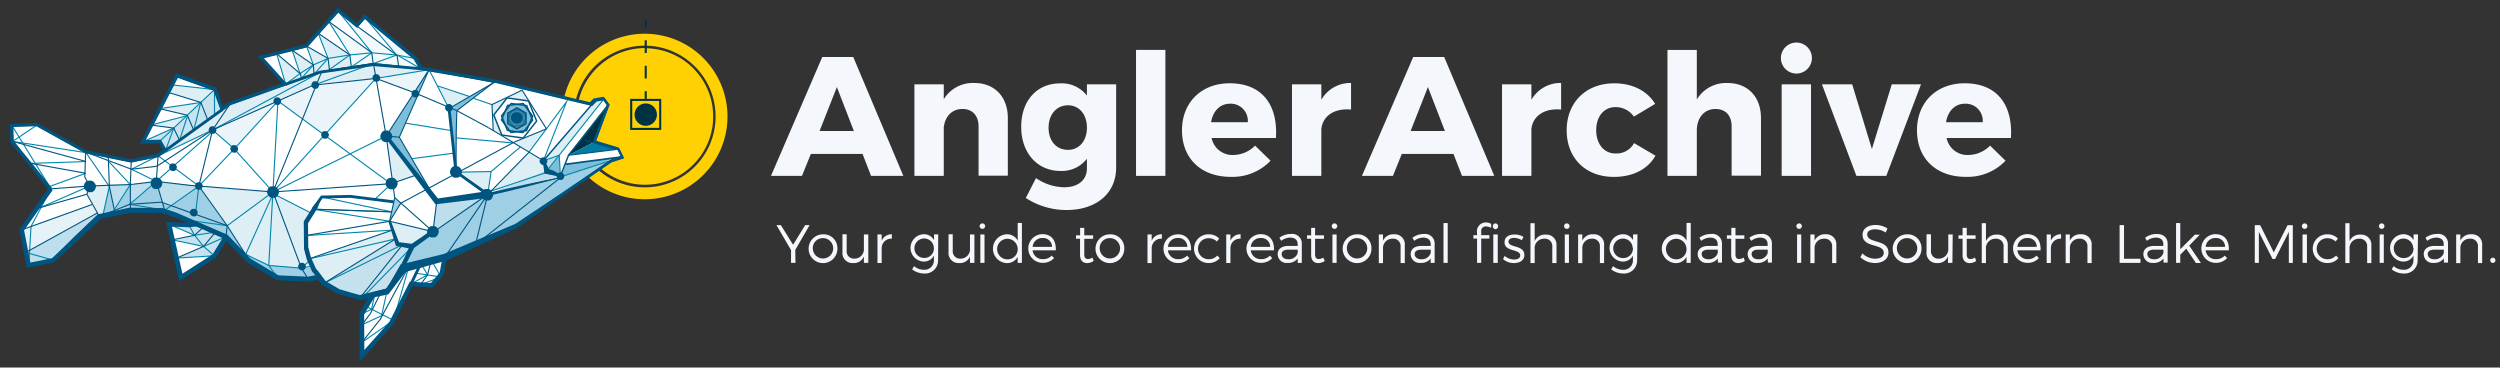 <svg xmlns="http://www.w3.org/2000/svg" viewBox="0 0 564.6 83"><rect x="0" y="0" width="564.6" height="83" fill="#333333" stroke="none"/><defs><style>.cls-1{isolation:isolate;}.cls-2{fill:#f4f7fb;}.cls-3{fill:#ffd103;}.cls-4,.cls-6{fill:#fff;}.cls-5{fill:#003342;}.cls-6{opacity:0.35;mix-blend-mode:hard-light;}.cls-10,.cls-13,.cls-14,.cls-15,.cls-16,.cls-17,.cls-18,.cls-7,.cls-9{fill:#7dbfdb;}.cls-11,.cls-8{fill:#005580;}.cls-14,.cls-8{opacity:0.5;}.cls-9{opacity:0.75;}.cls-10,.cls-12,.cls-13,.cls-14,.cls-15,.cls-16,.cls-17,.cls-18,.cls-9{mix-blend-mode:multiply;}.cls-12{fill:#027ba5;}.cls-13{opacity:0.25;}.cls-15{opacity:0.2;}.cls-16{opacity:0.15;}.cls-17{opacity:0.1;}.cls-18{opacity:0.44;}.cls-19,.cls-20,.cls-21,.cls-22,.cls-23,.cls-24,.cls-25,.cls-26,.cls-27,.cls-28,.cls-29{fill:none;}.cls-19,.cls-20{stroke:#003342;stroke-width:0.47px;}.cls-19,.cls-20,.cls-21,.cls-22,.cls-23,.cls-24,.cls-25,.cls-26,.cls-27,.cls-29{stroke-miterlimit:10;}.cls-20{stroke-dasharray:2.88 2.88;}.cls-21{stroke:#0086ad;}.cls-21,.cls-22,.cls-27,.cls-28{stroke-width:0.25px;}.cls-22{stroke:#1a6d94;}.cls-23,.cls-24,.cls-25,.cls-26,.cls-27,.cls-28,.cls-29{stroke:#005580;}.cls-23{stroke-width:0.33px;}.cls-24{stroke-width:0.58px;}.cls-25{stroke-width:0.98px;}.cls-26{stroke-width:0.65px;}.cls-28{stroke-linecap:round;stroke-linejoin:round;}.cls-29{stroke-width:0.39px;}</style></defs><title>Full</title><g class="cls-1"><g id="Layer_6" data-name="Layer 6"><path class="cls-2" d="M183.12,34.77l-2,4.95h-7l11.58-26.84h7l11.31,26.84h-7.29l-1.92-4.95ZM189,19.66l-3.91,9.93h7.75Z"/><path class="cls-2" d="M227.61,26.68v13H221V28.52c0-2.42-1.42-3.91-3.64-3.91-2.42,0-3.95,1.73-4.22,4.18V39.72h-6.63V19.05h6.63v3.37a7.67,7.67,0,0,1,6.9-3.68C224.61,18.74,227.61,21.85,227.61,26.68Z"/><path class="cls-2" d="M252.07,37.84c0,5.87-4.52,9.59-11.2,9.59a16.75,16.75,0,0,1-9.2-2.72l2.3-4.49a11.47,11.47,0,0,0,6.4,2.07c3.18,0,5.1-1.69,5.1-4.26V35.85a7.15,7.15,0,0,1-5.94,2.76c-5.22,0-8.9-4-8.9-10,0-5.87,3.57-9.78,8.74-9.78a7.19,7.19,0,0,1,6.1,2.76V19.05h6.6Zm-6.6-9c0-3-1.73-5.06-4.29-5.06s-4.37,2.07-4.37,5.06,1.76,5,4.37,5S245.48,31.74,245.48,28.79Z"/><path class="cls-2" d="M256.56,39.72V11.27h6.63V39.72Z"/><path class="cls-2" d="M288.16,31.17H273.63A4.78,4.78,0,0,0,278.5,35a7,7,0,0,0,4.95-2.11l3.49,3.41a11.88,11.88,0,0,1-9,3.64c-6.75,0-11-4.22-11-10.51s4.37-10.62,10.77-10.62C285,18.82,288.62,23.61,288.16,31.17ZM281.8,27.6a3.86,3.86,0,0,0-4-4.18c-2.3,0-3.87,1.69-4.29,4.18Z"/><path class="cls-2" d="M298.41,22.54a7.54,7.54,0,0,1,6.71-3.8v6c-3.83-.34-6.37,1.46-6.71,4.37V39.72h-6.63V19.05h6.63Z"/><path class="cls-2" d="M316.58,34.77l-2,4.95h-7l11.58-26.84h7l11.31,26.84h-7.29l-1.92-4.95Zm5.9-15.11-3.91,9.93h7.75Z"/><path class="cls-2" d="M345.85,22.54a7.54,7.54,0,0,1,6.71-3.8v6c-3.83-.34-6.37,1.46-6.71,4.37V39.72h-6.63V19.05h6.63Z"/><path class="cls-2" d="M373.8,23.46,369,26.34a5,5,0,0,0-4.18-2.15c-2.57,0-4.33,2.11-4.33,5.22s1.76,5.25,4.33,5.25a4.52,4.52,0,0,0,4.22-2.34l4.83,2.84c-1.69,3-5,4.79-9.39,4.79-6.37,0-10.66-4.22-10.66-10.51s4.33-10.62,10.74-10.62C368.7,18.82,372,20.51,373.8,23.46Z"/><path class="cls-2" d="M397.7,26.68v13h-6.63V28.52c0-2.42-1.38-3.91-3.64-3.91-2.61,0-4.22,2.07-4.22,4.91v10.2h-6.63V11.27h6.63v11.2a7.69,7.69,0,0,1,6.94-3.72C394.7,18.74,397.7,21.85,397.7,26.68Z"/><path class="cls-2" d="M409.2,13.11a3.49,3.49,0,1,1-7,0,3.49,3.49,0,1,1,7,0Zm-6.83,26.61V19.05H409V39.72Z"/><path class="cls-2" d="M419.25,39.72l-7.78-20.67h6.83l4.45,14.61,4.49-14.61h6.6L426,39.72Z"/><path class="cls-2" d="M454.15,31.17H439.62A4.78,4.78,0,0,0,444.49,35a7,7,0,0,0,4.95-2.11l3.49,3.41a11.88,11.88,0,0,1-9,3.64c-6.75,0-11-4.22-11-10.51s4.37-10.62,10.78-10.62C451,18.82,454.61,23.61,454.15,31.17Zm-6.37-3.57a3.86,3.86,0,0,0-4-4.18c-2.3,0-3.87,1.69-4.29,4.18Z"/><path class="cls-2" d="M179.65,59.37h-1V56.48l-3.3-5.64h1l2.76,4.44,2.73-4.44h1l-3.24,5.6Z"/><path class="cls-2" d="M189.12,56.15a3.25,3.25,0,1,1-3.25-3.23A3.11,3.11,0,0,1,189.12,56.15Zm-5.55,0a2.3,2.3,0,1,0,2.3-2.37A2.25,2.25,0,0,0,183.56,56.16Z"/><path class="cls-2" d="M196.1,59.37h-1V57.92a2.44,2.44,0,0,1-2.44,1.49,2.26,2.26,0,0,1-2.4-2.5v-4h.95v3.7a1.65,1.65,0,0,0,1.78,1.8,2.12,2.12,0,0,0,2.11-2.35V52.95h1Z"/><path class="cls-2" d="M199.12,54.37a2.4,2.4,0,0,1,2.3-1.46v1a2.13,2.13,0,0,0-2.3,2.08v3.41h-.95V52.95h.95Z"/><path class="cls-2" d="M211.86,58.7a2.94,2.94,0,0,1-3.23,3.06,4.32,4.32,0,0,1-2.63-.93l.44-.73a3.29,3.29,0,0,0,2.16.82,2.11,2.11,0,0,0,2.31-2.19v-1a2.53,2.53,0,0,1-2.36,1.34,3.09,3.09,0,0,1,0-6.17,2.56,2.56,0,0,1,2.39,1.34v-1.3h.95ZM210.91,56a2.2,2.2,0,1,0-2.19,2.26A2.15,2.15,0,0,0,210.91,56Z"/><path class="cls-2" d="M220.06,59.37h-1V57.92a2.44,2.44,0,0,1-2.44,1.49,2.26,2.26,0,0,1-2.4-2.5v-4h.95v3.7a1.65,1.65,0,0,0,1.78,1.8,2.12,2.12,0,0,0,2.11-2.35V52.95h1Z"/><path class="cls-2" d="M222.48,51.11a.62.62,0,1,1-.62-.66A.62.62,0,0,1,222.48,51.11Zm-1.08,8.26V52.95h.94v6.42Z"/><path class="cls-2" d="M230.78,59.37h-.95V58a2.68,2.68,0,0,1-2.5,1.42,3.26,3.26,0,0,1,0-6.51,2.68,2.68,0,0,1,2.51,1.44v-4h.95Zm-.95-3.19a2.32,2.32,0,1,0-2.31,2.39A2.28,2.28,0,0,0,229.84,56.18Z"/><path class="cls-2" d="M238.44,56.53H233.2a2.25,2.25,0,0,0,2.33,2,2.68,2.68,0,0,0,2-.8l.52.56a3.37,3.37,0,0,1-2.58,1.07,3.24,3.24,0,0,1,0-6.48C237.51,52.91,238.54,54.35,238.44,56.53Zm-.85-.78a2,2,0,0,0-2.14-2,2.17,2.17,0,0,0-2.24,2Z"/><path class="cls-2" d="M247,58.93a2.69,2.69,0,0,1-1.45.49c-.94,0-1.63-.56-1.63-1.83V53.92H243v-.77h.93V51.46h.94v1.69h2v.78h-2v3.5c0,.78.3,1.07.85,1.07a1.94,1.94,0,0,0,1-.33Z"/><path class="cls-2" d="M253.91,56.15a3.25,3.25,0,1,1-3.25-3.23A3.11,3.11,0,0,1,253.91,56.15Zm-5.55,0a2.3,2.3,0,1,0,2.3-2.37A2.25,2.25,0,0,0,248.35,56.16Z"/><path class="cls-2" d="M260.1,54.37a2.4,2.4,0,0,1,2.3-1.46v1A2.13,2.13,0,0,0,260.1,56v3.41h-.95V52.95h.95Z"/><path class="cls-2" d="M269,56.53h-5.24a2.25,2.25,0,0,0,2.33,2,2.68,2.68,0,0,0,2-.8l.52.56A3.37,3.37,0,0,1,266,59.4a3.24,3.24,0,0,1,0-6.48C268,52.91,269.06,54.35,269,56.53Zm-.85-.78a2,2,0,0,0-2.14-2,2.17,2.17,0,0,0-2.24,2Z"/><path class="cls-2" d="M275.35,53.87l-.52.67a2.71,2.71,0,0,0-1.91-.74,2.37,2.37,0,0,0,0,4.74,2.51,2.51,0,0,0,2-.83l.55.58a3.22,3.22,0,0,1-2.57,1.11,3.24,3.24,0,0,1,0-6.48A3.28,3.28,0,0,1,275.35,53.87Z"/><path class="cls-2" d="M277.88,54.37a2.4,2.4,0,0,1,2.3-1.46v1a2.13,2.13,0,0,0-2.3,2.08v3.41h-.95V52.95h.95Z"/><path class="cls-2" d="M287.71,56.53h-5.24a2.25,2.25,0,0,0,2.33,2,2.68,2.68,0,0,0,2-.8l.52.56a3.37,3.37,0,0,1-2.58,1.07,3.24,3.24,0,0,1,0-6.48C286.79,52.91,287.81,54.35,287.71,56.53Zm-.85-.78a2,2,0,0,0-2.14-2,2.17,2.17,0,0,0-2.24,2Z"/><path class="cls-2" d="M293.08,58.38a2.76,2.76,0,0,1-2.35,1,2,2,0,0,1-2.18-2c0-1.12.89-1.83,2.4-1.84h2.11v-.38c0-.94-.58-1.5-1.72-1.5a3.55,3.55,0,0,0-2,.73l-.4-.69a4.3,4.3,0,0,1,2.62-.86A2.16,2.16,0,0,1,294,55.13v4.24h-.93Zm0-1.23v-.77h-2c-1.07,0-1.63.33-1.63,1s.57,1.17,1.47,1.17A2.08,2.08,0,0,0,293.07,57.15Z"/><path class="cls-2" d="M299.19,58.93a2.69,2.69,0,0,1-1.45.49c-.94,0-1.63-.56-1.63-1.83V53.92h-.93v-.77h.93V51.46H297v1.69h2v.78h-2v3.5c0,.78.3,1.07.85,1.07a1.94,1.94,0,0,0,1-.33Z"/><path class="cls-2" d="M302,51.11a.62.62,0,1,1-.62-.66A.62.62,0,0,1,302,51.11Zm-1.08,8.26V52.95h.94v6.42Z"/><path class="cls-2" d="M309.73,56.15a3.25,3.25,0,1,1-3.25-3.23A3.11,3.11,0,0,1,309.73,56.15Zm-5.55,0a2.3,2.3,0,1,0,2.3-2.37A2.25,2.25,0,0,0,304.18,56.16Z"/><path class="cls-2" d="M317.26,55.41v4h-.95v-3.7a1.66,1.66,0,0,0-1.81-1.8,2.09,2.09,0,0,0-2.16,2.06v3.45h-.95V52.95h.95v1.41a2.53,2.53,0,0,1,2.48-1.45A2.27,2.27,0,0,1,317.26,55.41Z"/><path class="cls-2" d="M323.12,58.38a2.76,2.76,0,0,1-2.35,1,2,2,0,0,1-2.18-2c0-1.12.89-1.83,2.4-1.84h2.11v-.38c0-.94-.58-1.5-1.72-1.5a3.55,3.55,0,0,0-2,.73l-.4-.69a4.3,4.3,0,0,1,2.62-.86A2.16,2.16,0,0,1,324,55.13v4.24h-.93Zm0-1.23v-.77h-2c-1.07,0-1.63.33-1.63,1s.57,1.17,1.47,1.17A2.08,2.08,0,0,0,323.1,57.15Z"/><path class="cls-2" d="M326,59.37v-9h.95v9Z"/><path class="cls-2" d="M333.55,52.4a2,2,0,0,1,2.06-2.16,2.32,2.32,0,0,1,1.16.33l0,.89a2.4,2.4,0,0,0-1.12-.32,1,1,0,0,0-1.13,1.13v.83h1.84v.78h-1.84v5.48h-.94V53.89h-.83v-.78h.83Zm3.6-1.29a.61.61,0,0,1,.61-.66.66.66,0,0,1,0,1.31A.61.61,0,0,1,337.16,51.11Zm1.1,1.84v6.42h-1V52.95Z"/><path class="cls-2" d="M344.06,53.5l-.37.75a3.39,3.39,0,0,0-1.74-.52c-.72,0-1.27.26-1.27.85,0,1.42,3.58.69,3.58,3,0,1.27-1.12,1.83-2.35,1.83a3.62,3.62,0,0,1-2.46-.9l.37-.72a3.25,3.25,0,0,0,2.13.82c.75,0,1.36-.28,1.38-.91,0-1.55-3.56-.75-3.54-3,0-1.23,1.06-1.74,2.23-1.74A3.71,3.71,0,0,1,344.06,53.5Z"/><path class="cls-2" d="M351.52,55.41v4h-.95v-3.7a1.66,1.66,0,0,0-1.81-1.8,2.13,2.13,0,0,0-2.17,2.35v3.15h-.95v-9h.95v4.05a2.51,2.51,0,0,1,2.5-1.47A2.27,2.27,0,0,1,351.52,55.41Z"/><path class="cls-2" d="M354.47,51.11a.62.62,0,1,1-.62-.66A.62.62,0,0,1,354.47,51.11Zm-1.08,8.26V52.95h.94v6.42Z"/><path class="cls-2" d="M362.27,55.41v4h-.95v-3.7a1.66,1.66,0,0,0-1.81-1.8,2.08,2.08,0,0,0-2.16,2.06v3.45h-.95V52.95h.95v1.41a2.53,2.53,0,0,1,2.48-1.45A2.27,2.27,0,0,1,362.27,55.41Z"/><path class="cls-2" d="M369.73,58.7a2.94,2.94,0,0,1-3.23,3.06,4.32,4.32,0,0,1-2.63-.93l.44-.73a3.29,3.29,0,0,0,2.16.82,2.11,2.11,0,0,0,2.31-2.19v-1a2.53,2.53,0,0,1-2.36,1.34,3.09,3.09,0,0,1,0-6.17,2.57,2.57,0,0,1,2.39,1.34v-1.3h1Zm-1-2.68a2.2,2.2,0,1,0-2.19,2.26A2.15,2.15,0,0,0,368.78,56Z"/><path class="cls-2" d="M381.83,59.37h-.95V58a2.68,2.68,0,0,1-2.5,1.42,3.26,3.26,0,0,1,0-6.51,2.68,2.68,0,0,1,2.51,1.44v-4h.95Zm-.95-3.19a2.32,2.32,0,1,0-2.31,2.39A2.28,2.28,0,0,0,380.89,56.18Z"/><path class="cls-2" d="M387.94,58.38a2.76,2.76,0,0,1-2.35,1,2,2,0,0,1-2.18-2c0-1.12.89-1.83,2.4-1.84h2.11v-.38c0-.94-.58-1.5-1.72-1.5a3.56,3.56,0,0,0-2,.73l-.4-.69a4.31,4.31,0,0,1,2.62-.86,2.16,2.16,0,0,1,2.47,2.22v4.24h-.92Zm0-1.23v-.77h-2c-1.07,0-1.63.33-1.63,1s.57,1.17,1.47,1.17A2.08,2.08,0,0,0,387.93,57.15Z"/><path class="cls-2" d="M394.05,58.93a2.68,2.68,0,0,1-1.45.49c-.94,0-1.63-.56-1.63-1.83V53.92H390v-.77H391V51.46h.94v1.69h2v.78h-2v3.5c0,.78.3,1.07.85,1.07a2,2,0,0,0,1-.33Z"/><path class="cls-2" d="M399.22,58.38a2.76,2.76,0,0,1-2.35,1,2,2,0,0,1-2.18-2c0-1.12.89-1.83,2.4-1.84h2.11v-.38c0-.94-.58-1.5-1.72-1.5a3.56,3.56,0,0,0-2,.73l-.4-.69a4.31,4.31,0,0,1,2.62-.86,2.16,2.16,0,0,1,2.47,2.22v4.24h-.92Zm0-1.23v-.77h-2c-1.07,0-1.63.33-1.63,1s.57,1.17,1.47,1.17A2.08,2.08,0,0,0,399.21,57.15Z"/><path class="cls-2" d="M406.93,51.11a.62.62,0,1,1-.62-.66A.62.62,0,0,1,406.93,51.11Zm-1.08,8.26V52.95h.94v6.42Z"/><path class="cls-2" d="M414.72,55.41v4h-.95v-3.7a1.66,1.66,0,0,0-1.81-1.8,2.08,2.08,0,0,0-2.16,2.06v3.45h-.95V52.95h.95v1.41a2.53,2.53,0,0,1,2.48-1.45A2.27,2.27,0,0,1,414.72,55.41Z"/><path class="cls-2" d="M426.27,51.6l-.41.91a4.4,4.4,0,0,0-2.35-.72c-1.1,0-1.81.41-1.81,1.13,0,2.19,4.8,1,4.79,4.14,0,1.42-1.25,2.34-3.08,2.34a4.86,4.86,0,0,1-3.26-1.3l.44-.88a4.24,4.24,0,0,0,2.84,1.21c1.23,0,2-.5,2-1.32,0-2.24-4.79-1-4.79-4.1,0-1.34,1.18-2.2,2.95-2.2A5,5,0,0,1,426.27,51.6Z"/><path class="cls-2" d="M433.95,56.15a3.25,3.25,0,1,1-3.25-3.23A3.11,3.11,0,0,1,433.95,56.15Zm-5.55,0a2.3,2.3,0,1,0,2.3-2.37A2.25,2.25,0,0,0,428.39,56.16Z"/><path class="cls-2" d="M440.93,59.37h-1V57.92a2.44,2.44,0,0,1-2.44,1.49,2.26,2.26,0,0,1-2.4-2.5v-4h1v3.7a1.65,1.65,0,0,0,1.78,1.8A2.12,2.12,0,0,0,440,56.1V52.95h1Z"/><path class="cls-2" d="M446.31,58.93a2.68,2.68,0,0,1-1.45.49c-.94,0-1.63-.56-1.63-1.83V53.92h-.92v-.77h.92V51.46h.94v1.69h2v.78h-2v3.5c0,.78.3,1.07.85,1.07a2,2,0,0,0,1-.33Z"/><path class="cls-2" d="M453.44,55.41v4h-.95v-3.7a1.66,1.66,0,0,0-1.81-1.8,2.13,2.13,0,0,0-2.17,2.35v3.15h-.95v-9h.95v4.05a2.51,2.51,0,0,1,2.5-1.47A2.27,2.27,0,0,1,453.44,55.41Z"/><path class="cls-2" d="M460.84,56.53h-5.24a2.25,2.25,0,0,0,2.33,2,2.68,2.68,0,0,0,2-.8l.52.56a3.37,3.37,0,0,1-2.58,1.07,3.24,3.24,0,0,1,0-6.48C459.92,52.91,460.94,54.35,460.84,56.53Zm-.85-.78a2,2,0,0,0-2.14-2,2.17,2.17,0,0,0-2.24,2Z"/><path class="cls-2" d="M463.17,54.37a2.4,2.4,0,0,1,2.3-1.46v1a2.13,2.13,0,0,0-2.3,2.08v3.41h-.95V52.95h.95Z"/><path class="cls-2" d="M472.38,55.41v4h-.95v-3.7a1.66,1.66,0,0,0-1.81-1.8,2.08,2.08,0,0,0-2.16,2.06v3.45h-.95V52.95h.95v1.41a2.53,2.53,0,0,1,2.48-1.45A2.27,2.27,0,0,1,472.38,55.41Z"/><path class="cls-2" d="M483.4,58.44v.93h-4.71V50.84h1v7.6Z"/><path class="cls-2" d="M488.59,58.38a2.76,2.76,0,0,1-2.35,1,2,2,0,0,1-2.18-2c0-1.12.89-1.83,2.4-1.84h2.11v-.38c0-.94-.58-1.5-1.72-1.5a3.55,3.55,0,0,0-2,.73l-.4-.69a4.31,4.31,0,0,1,2.62-.86c1.58,0,2.46.84,2.47,2.22v4.24h-.92Zm0-1.23v-.77h-2c-1.07,0-1.63.33-1.63,1s.57,1.17,1.47,1.17A2.08,2.08,0,0,0,488.57,57.15Z"/><path class="cls-2" d="M492.39,57.53v1.84h-.95v-9h.95v5.91l3.3-3.29h1.12l-2.4,2.48,2.65,3.93h-1.13l-2.19-3.24Z"/><path class="cls-2" d="M503.36,56.53h-5.24a2.25,2.25,0,0,0,2.33,2,2.68,2.68,0,0,0,2-.8l.52.56a3.37,3.37,0,0,1-2.58,1.07,3.24,3.24,0,0,1,0-6.48C502.44,52.91,503.46,54.35,503.36,56.53Zm-.85-.78a2,2,0,0,0-2.14-2,2.17,2.17,0,0,0-2.24,2Z"/><path class="cls-2" d="M516.91,59.37v-7l-3.1,6.12h-.58l-3.09-6.12v7h-.92V50.84h1.21L513.51,57l3.11-6.14h1.19v8.52Z"/><path class="cls-2" d="M521.1,51.11a.62.62,0,1,1-.62-.66A.62.62,0,0,1,521.1,51.11ZM520,59.37V52.95H521v6.42Z"/><path class="cls-2" d="M528,53.87l-.52.67a2.71,2.71,0,0,0-1.91-.74,2.37,2.37,0,0,0,0,4.74,2.51,2.51,0,0,0,2-.83l.55.58a3.22,3.22,0,0,1-2.57,1.11,3.24,3.24,0,0,1,0-6.48A3.28,3.28,0,0,1,528,53.87Z"/><path class="cls-2" d="M535.55,55.41v4h-.95v-3.7a1.66,1.66,0,0,0-1.81-1.8,2.13,2.13,0,0,0-2.17,2.35v3.15h-.95v-9h.95v4.05a2.51,2.51,0,0,1,2.5-1.47A2.27,2.27,0,0,1,535.55,55.41Z"/><path class="cls-2" d="M538.5,51.11a.62.62,0,1,1-.62-.66A.62.62,0,0,1,538.5,51.11Zm-1.08,8.26V52.95h.94v6.42Z"/><path class="cls-2" d="M546,58.7a2.94,2.94,0,0,1-3.23,3.06,4.32,4.32,0,0,1-2.63-.93l.44-.73a3.29,3.29,0,0,0,2.16.82,2.11,2.11,0,0,0,2.31-2.19v-1a2.53,2.53,0,0,1-2.36,1.34,3.09,3.09,0,0,1,0-6.17,2.57,2.57,0,0,1,2.39,1.34v-1.3h1Zm-1-2.68a2.2,2.2,0,1,0-2.19,2.26A2.15,2.15,0,0,0,545.07,56Z"/><path class="cls-2" d="M551.91,58.38a2.76,2.76,0,0,1-2.35,1,2,2,0,0,1-2.18-2c0-1.12.89-1.83,2.4-1.84h2.11v-.38c0-.94-.58-1.5-1.72-1.5a3.56,3.56,0,0,0-2,.73l-.4-.69a4.31,4.31,0,0,1,2.62-.86,2.16,2.16,0,0,1,2.47,2.22v4.24h-.92Zm0-1.23v-.77h-2c-1.07,0-1.63.33-1.63,1s.57,1.17,1.47,1.17A2.08,2.08,0,0,0,551.89,57.15Z"/><path class="cls-2" d="M560.57,55.41v4h-.95v-3.7a1.66,1.66,0,0,0-1.81-1.8,2.08,2.08,0,0,0-2.16,2.06v3.45h-.95V52.95h.95v1.41a2.53,2.53,0,0,1,2.48-1.45A2.27,2.27,0,0,1,560.57,55.41Z"/><path class="cls-2" d="M563.57,58.83a.59.59,0,1,1-.58-.63A.6.6,0,0,1,563.57,58.83Z"/><path class="cls-3" d="M145.62,10.85a15.5,15.5,0,0,0-15,12.07l-.33,1.48,3.88.93,1.23-1.22.19,0-3.33,9,5.48,1.65-.33.11-3.06,2.11,1.6,1.3a15.41,15.41,0,1,0,9.71-27.38Z"/><path class="cls-3" d="M145.62,45a18.66,18.66,0,0,1-12.41-4.71l-1-.9,1.79-2,1,.9a16,16,0,1,0-5-15.48l-.3,1.32-2.63-.59.3-1.32A18.69,18.69,0,1,1,145.62,45Z"/><polygon class="cls-4" points="11.51 42.85 2.84 32.16 2.72 28.61 8.26 28.42 19.34 34.56 29.64 36.65 35.71 35.4 37.38 34.18 36.16 32.04 32.43 32.15 40.03 17.45 48.44 20.45 50.1 25.04 51.95 23.7 64.52 19.25 59.07 13.2 69.26 10.65 76.37 2.69 80.63 6.12 82.4 4.13 93.63 13.4 95.01 15.73 111.79 18.61 133.64 23.84 134.61 22.88 136.37 22.57 137.33 23.91 134.22 32.28 139.65 33.91 140.5 35.63 138.06 36.44 116.64 51.19 100.42 58.34 99.76 61.98 97.5 64.64 92.84 64.32 88.37 73.13 81.8 80.52 81.75 71.09 84.28 66.85 85.29 66.32 81.31 67.48 76.47 66.1 73.18 64.17 72.12 62.8 69.66 63.27 62.73 62.96 56.25 59.08 51.03 53.66 48.4 57.98 40.87 62.82 38.21 50.89 42.66 51.05 44.48 50.83 39.6 48.72 36.65 47.75 29.45 47.64 22.45 49.1 11.96 58.95 6.49 60.05 4.94 52.1 11.51 42.85"/><circle class="cls-5" cx="145.83" cy="25.89" r="2.53" transform="translate(38.62 128.07) rotate(-53.69)"/><polygon class="cls-6" points="76.37 4.41 80.63 7.84 82.4 5.85 93.63 15.12 95.01 17.45 111.79 20.32 133.64 25.56 134.61 24.6 136.37 24.29 136.93 25.07 137.33 23.98 136.37 22.65 134.61 22.96 133.64 23.91 111.79 18.68 95.01 15.8 93.63 13.47 82.4 4.21 80.63 6.2 76.37 2.77 69.26 10.72 59.07 13.28 60.28 14.62 69.26 12.36 76.37 4.41"/><polygon class="cls-6" points="48.44 22.17 50.1 26.75 51.95 25.42 64.52 20.96 63.39 19.72 51.95 23.77 50.1 25.11 48.44 20.52 40.03 17.52 32.43 32.22 33.3 32.2 40.03 19.17 48.44 22.17"/><polygon class="cls-6" points="139.65 35.63 139.8 35.94 140.5 35.71 139.65 33.98 134.77 32.52 134.22 34 139.65 35.63"/><polygon class="cls-6" points="19.34 36.28 29.64 38.37 35.71 37.11 37.38 35.9 36.72 34.73 35.71 35.47 29.64 36.72 19.34 34.64 8.26 28.49 2.72 28.68 2.77 30.32 8.26 30.14 19.34 36.28"/><polygon class="cls-7" points="114.64 23.82 118.16 23.39 120.29 26.23 118.91 29.49 115.39 29.92 113.26 27.08 114.64 23.82"/><polygon class="cls-8" points="116.74 24.36 118.8 25.55 118.8 27.94 116.74 29.13 114.68 27.94 114.68 25.55 116.74 24.36"/><polygon class="cls-9" points="89.1 44.71 90.57 45.87 88.06 50.15 89.1 44.71"/><polygon class="cls-10" points="126.61 40.09 127.71 37.1 138.19 35.73 136.37 36.76 126.61 40.09"/><path class="cls-11" d="M116.48,25.37l.28,0a1.07,1.07,0,0,1,1,.42l.17.22A1.07,1.07,0,0,1,118,27l-.11.26a1.07,1.07,0,0,1-.85.64l-.28,0a1.07,1.07,0,0,1-1-.42l-.17-.22a1.07,1.07,0,0,1-.13-1.06l.11-.26A1.07,1.07,0,0,1,116.48,25.37Z"/><polygon class="cls-5" points="128.39 35.07 137.33 23.7 134.22 32.07 128.39 35.07"/><polygon class="cls-12" points="134.22 32.07 139.65 33.7 128.39 35.07 134.22 32.07"/><polygon class="cls-10" points="96.62 16.14 87.21 30.72 97.13 42.79 90.18 30.99 96.62 16.14"/><polygon class="cls-10" points="111.79 18.4 101.41 24.51 102.98 38.8 103.17 25.06 111.79 18.4"/><polygon class="cls-13" points="97.78 52.31 87.99 49.97 89.77 55.12 92.84 55.98 97.78 52.31"/><polygon class="cls-14" points="109.84 43.96 98.63 45.1 97.78 51.58 98.83 51.55 110.15 43.92 109.84 43.96"/><polygon class="cls-9" points="136.37 36.76 126.22 40.09 109.84 43.96 97.78 52.31 92.84 55.98 91.08 60.56 103.34 56.84 117.84 50.15 136.79 37.1 136.37 36.76"/><polygon class="cls-14" points="123.11 38.69 109.84 43.96 126.86 39.88 123.11 38.69"/><polygon class="cls-10" points="126.29 35.06 123.37 38.8 123.41 38.98 126.31 39.72 126.53 39.14 126.3 35.06 126.29 35.06"/><polygon class="cls-14" points="122.15 36.37 123.11 37.42 123.37 38.8 126.29 35.06 122.15 36.37"/><polygon class="cls-13" points="126.28 35.06 136.14 22.66 134.61 22.67 122.37 36.3 126.28 35.06"/><polygon class="cls-13" points="110.91 38.74 102.98 38.8 110.15 43.92 110.91 38.74"/><polygon class="cls-13" points="123.41 29.09 115.75 32.27 119.49 34.35 123.41 29.09"/><polygon class="cls-13" points="114.52 22.11 111.11 23.61 111.39 29.48 113.44 30.71 111.46 25.89 114.52 22.11"/><polygon class="cls-13" points="117.91 20.36 114.52 22.11 119.36 22.8 117.91 20.36"/><polygon class="cls-13" points="20.27 42 19.62 43.85 22.45 48.89 23.19 48.74 24.58 41.7 20.27 42"/><path class="cls-9" d="M70.82,60.47c-1.23.08-2.48.09-2.48.09l-7.65-.72-4.21-1.92-1.82-1.71-3.2-5L44.82,42l-6.39,4.54-1.69-.61L35.29,41,29.57,45.9l.07-4.51-3.83,6.14-1.23-5.83-1.39,7,6.5-1.27,7.38.21,14,5.77,4.85,5,6.85,4.27,7.3.32,2.1-.47Z"/><path class="cls-14" d="M6.94,59.84l5-1.1,10.48-9.85-.37-.6L6.25,56.73Z"/><path class="cls-15" d="M5.12,51.65l1.12,5.08,15.83-8.44-1.29-2.09Z"/><polygon class="cls-14" points="29.46 41.67 29.57 45.98 35.29 40.97 29.46 41.67 24.58 41.7 25.81 47.54 29.46 41.67"/><polygon class="cls-14" points="36.74 45.9 38.43 46.51 44.82 41.97 35.29 40.97 36.74 45.9"/><path class="cls-13" d="M69.07,56.43l-.15-5.59L70,48l-8.92-4.64L45.06,42h0l6.4,9.21,3.2,5,1.82,1.71,4.21,1.92,7.65.72s1.25,0,2.48-.09l-.63-1Z"/><polygon class="cls-13" points="83.89 14.31 72.22 16.3 49.36 28.75 62.77 22.8 70.81 19.23 84.88 17.71 96.94 15.9 83.89 14.31"/><polygon class="cls-13" points="98.76 19.37 105.78 21.81 101.65 24.51 98.76 19.37"/><polygon class="cls-16" points="62.41 22.96 48.01 29.35 52.9 33.63 62.41 22.96"/><polygon class="cls-16" points="71.22 19.37 62.77 22.8 73.64 30.76 73.64 30.12 84.88 17.71 71.22 19.37"/><polygon class="cls-16" points="95.7 15.93 84.88 17.71 93.64 20.96 96.62 16.14 95.7 15.93"/><polygon class="cls-13" points="51.31 23.96 35.71 35.19 48.01 29.35 49.36 28.75 72.22 16.3 51.31 23.96"/><polygon class="cls-13" points="64.33 18.4 62.47 12.1 67.75 16.6 65.98 11.34 70.77 14.66 69.26 10.43 74.09 13.19 71.87 7.51 79.01 12.41 79.27 15.48 71.84 16.3 64.52 19.03 64.33 18.4"/><polygon class="cls-17" points="79.27 15.09 79.01 12.41 74.42 5.15 83.97 11.92 77.33 3.67 89.57 12.43 83.19 4.86 93.63 13.19 94.52 15.71 84.29 14.52 79.27 15.09"/><polygon class="cls-18" points="48.44 20.24 39.25 28.9 32.43 31.94 36.16 31.83 37.38 33.97 50.1 24.82 48.44 20.24"/><polygon class="cls-13" points="48.44 20.24 39.02 19.19 38.28 20.96 45.32 23.17 36.22 24.51 42.27 26.03 34.38 28.16 39.25 28.9 48.44 20.24"/><polygon class="cls-18" points="44.31 50.67 42.9 51.27 39.44 51.2 43.94 53.14 39.44 54.19 45.97 55.65 39.85 58.29 47.99 57.79 51.03 53.45 44.31 50.67"/><polygon class="cls-13" points="88.59 51.97 69.76 58.47 72.98 63.41 76.47 65.89 81.31 67.09 87.45 65.47 91.08 60.56 93.15 55.66 89.57 55.22 88.77 52.55 88.59 51.97"/><polygon class="cls-13" points="73.18 63.96 89.31 53.95 89.57 55.22 93.15 55.66 87.45 65.47 81.31 67.09 75.13 65.3 73.18 63.96"/><polygon class="cls-13" points="87.21 30.72 88.71 41.43 94.52 39.35 87.21 30.72"/><polygon class="cls-13" points="122.37 36.3 119.49 34.35 111.06 43.18 123.11 39.05 122.37 36.3"/><rect class="cls-19" x="142.55" y="22.56" width="6.55" height="6.55"/><line class="cls-19" x1="145.83" y1="22.34" x2="145.83" y2="20.6"/><line class="cls-20" x1="145.83" y1="17.73" x2="145.83" y2="7.65"/><line class="cls-19" x1="145.83" y1="6.21" x2="145.83" y2="4.48"/><polyline class="cls-21" points="122.72 36.3 126.3 35.06 126.57 39.77"/><polygon class="cls-22" points="115.55 25.02 117.58 24.77 118.8 26.41 118 28.29 115.97 28.54 114.75 26.9 115.55 25.02"/><polygon class="cls-23" points="116.74 24.36 118.8 25.55 118.8 27.94 116.74 29.13 114.68 27.94 114.68 25.55 116.74 24.36"/><line class="cls-21" x1="140.5" y1="35.41" x2="127.12" y2="39.77"/><polyline class="cls-21" points="62.77 22.8 52.9 33.63 61.64 43.35 62.77 22.8 88.71 41.82"/><polyline class="cls-21" points="51.31 50.97 61.64 43.35 60.69 59.95"/><line class="cls-21" x1="61.64" y1="43.35" x2="87.21" y2="30.72"/><polyline class="cls-21" points="55.47 57.49 61.69 43.74 70.03 48"/><line class="cls-21" x1="72.67" y1="16.14" x2="48.01" y2="29.35"/><polyline class="cls-21" points="70.81 19.23 84.33 14.34 89.57 12.43"/><line class="cls-21" x1="44.9" y1="42.02" x2="44.15" y2="48.42"/><polyline class="cls-21" points="51.31 50.97 42.45 49.74 37.2 47.47 44.91 42.02 52.9 33.63 48.01 29.35 35.71 35.19 29.69 38.22 35.29 40.97 47.91 29.77"/><polyline class="cls-21" points="37.2 47.47 29.29 46.14 35.29 40.97"/><polyline class="cls-21" points="23.2 48.8 24.7 42.13 19.34 34.35"/><polyline class="cls-21" points="24.59 36.52 29.43 41.68 25.89 47.23"/><line class="cls-21" x1="44.9" y1="42.02" x2="35.71" y2="35.19"/><polyline class="cls-21" points="48.44 26.02 48.44 20.24 39.02 19.19"/><polyline class="cls-21" points="36.16 31.83 45.32 23.15 48.44 20.24"/><polyline class="cls-21" points="43.77 29.38 45.32 23.15 36.22 24.51"/><path class="cls-21" d="M42.32,26.23l-1.78,5.48Z"/><line class="cls-21" x1="34.39" y1="28.16" x2="42.17" y2="26.14"/><polyline class="cls-21" points="37.38 33.97 39.25 28.9 32.43 31.94"/><line class="cls-21" x1="51.03" y1="53.45" x2="45.97" y2="55.65"/><line class="cls-21" x1="48.66" y1="52.42" x2="43.94" y2="53.14"/><polyline class="cls-21" points="46.02 51.2 42.66 50.84 43.94 53.14 45.97 55.65 48.4 57.77 39.85 58.29"/><line class="cls-21" x1="38.87" y1="54.16" x2="45.97" y2="55.65"/><line class="cls-21" x1="38.21" y1="50.67" x2="43.94" y2="53.14"/><line class="cls-21" x1="19.35" y1="39.13" x2="11.11" y2="42.15"/><line class="cls-21" x1="19.43" y1="36.48" x2="6.86" y2="36.9"/><line class="cls-21" x1="9.17" y1="46.85" x2="20.27" y2="42"/><polyline class="cls-21" points="19.36 34.46 2.84 31.95 8.27 28.29"/><polyline class="cls-21" points="22.1 48.89 11.96 58.74 5.81 57.01"/><polyline class="cls-21" points="6.49 59.84 7.01 51.14 11.51 42.64 2.72 28.39"/><polyline class="cls-21" points="54.89 57.16 60.69 59.95 68.07 60.56 70.48 60.09"/><line class="cls-21" x1="60.69" y1="59.94" x2="62.73" y2="62.74"/><polyline class="cls-21" points="72.66 44.49 88.44 47.84 70.7 47.24 87.99 49.97"/><line class="cls-21" x1="69.07" y1="53.19" x2="88.59" y2="51.97"/><line class="cls-21" x1="69.76" y1="58.47" x2="89.34" y2="53.95"/><line class="cls-21" x1="73.18" y1="63.96" x2="90.94" y2="55.22"/><line class="cls-21" x1="81.95" y1="67.09" x2="93.15" y2="55.66"/><polyline class="cls-21" points="101.41 24.51 96.89 15.73 84.88 17.71 61.64 43.35"/><line class="cls-21" x1="115.75" y1="32.27" x2="103.07" y2="31.14"/><polyline class="cls-21" points="110.15 43.92 110.91 38.74 102.3 38.91"/><line class="cls-21" x1="110.91" y1="38.74" x2="117.52" y2="33.19"/><line class="cls-21" x1="110.6" y1="43.24" x2="123.11" y2="39.05"/><line class="cls-21" x1="136.37" y1="22.36" x2="123.11" y2="39.05"/><path class="cls-11" d="M122.78,36.29a3.7,3.7,0,0,1,.53.63,4.65,4.65,0,0,1,.37.65,5.19,5.19,0,0,1,.44,1.34l-.8-.85a5.06,5.06,0,0,1,.86.19,6,6,0,0,1,.84.31,4.68,4.68,0,0,1,1.56,1.16l0,.11-1.74-.33c-.58-.12-1.16-.21-1.74-.34l-.08,0v-.07l-.34-2.76Z"/><line class="cls-21" x1="111.3" y1="23.7" x2="106.95" y2="22.21"/><line class="cls-21" x1="106.06" y1="21.81" x2="98.76" y2="19.37"/><polyline class="cls-21" points="122.72 36.3 127.96 22.97 119.49 34.35"/><polygon class="cls-23" points="111.51 25.96 114.52 22.11 119.36 22.8 121.19 27.33 118.17 31.18 113.33 30.49 111.51 25.96"/><line class="cls-21" x1="69.78" y1="58.96" x2="68.07" y2="60.56"/><line class="cls-21" x1="88.71" y1="41.22" x2="84.6" y2="45.06"/><line class="cls-21" x1="91.58" y1="27.81" x2="101.83" y2="29.47"/><line class="cls-21" x1="93.01" y1="35.84" x2="102.55" y2="34.57"/><line class="cls-21" x1="82.4" y1="3.92" x2="89.57" y2="12.43"/><line class="cls-21" x1="76.37" y1="2.48" x2="83.97" y2="11.92"/><line class="cls-21" x1="74.24" y1="4.86" x2="79.01" y2="12.41"/><line class="cls-21" x1="71.87" y1="7.51" x2="74.09" y2="13.19"/><line class="cls-21" x1="69.26" y1="10.43" x2="70.77" y2="14.66"/><line class="cls-21" x1="65.98" y1="11.34" x2="67.75" y2="16.6"/><polyline class="cls-21" points="62.47 12.1 64.52 19.03 67.75 16.6 70.77 14.66 74.09 13.19 79.01 12.41 83.97 11.92 89.57 12.43 93.63 13.19"/><line class="cls-21" x1="79.34" y1="15.11" x2="83.97" y2="11.92"/><line class="cls-21" x1="74.39" y1="15.71" x2="79.01" y2="12.41"/><line class="cls-21" x1="70.92" y1="16.76" x2="74.09" y2="13.19"/><line class="cls-21" x1="68.03" y1="17.76" x2="70.77" y2="14.66"/><line class="cls-21" x1="95.01" y1="15.52" x2="89.78" y2="12.47"/><polyline class="cls-21" points="97.39 58.77 99.61 62.56 95 64.25"/><polyline class="cls-21" points="95.05 59.45 96.55 62.07 92.84 64.11"/><polyline class="cls-21" points="92.36 60.11 88.88 72.34 81.73 77.32"/><polyline class="cls-21" points="87.46 65.46 86.17 71.31 81.76 73.32"/><polyline class="cls-21" points="81.75 70.88 83.91 69.83 84.69 66.28"/><line class="cls-21" x1="99.61" y1="62.56" x2="93.88" y2="61.7"/><line class="cls-21" x1="88.88" y1="72.34" x2="82.72" y2="69.24"/><polygon class="cls-11" points="134.29 31.83 139.72 33.46 139.82 33.49 139.87 33.59 140.73 35.31 140.86 35.58 140.58 35.67 138.14 36.47 138.2 36.44 116.81 51.22 116.79 51.24 116.76 51.25 100.55 58.42 100.53 58.44 100.5 58.44 90.83 60.83 91.03 60.69 87.74 65.66 87.67 65.77 87.55 65.8 81.41 67.61 81.31 67.64 81.21 67.61 76.37 66.23 76.33 66.22 76.29 66.19 72.99 64.27 72.93 64.23 72.89 64.18 71.84 62.81 72.19 62.95 69.72 63.42 69.68 63.43 69.64 63.43 62.71 63.12 62.62 63.12 62.53 63.07 56.05 59.2 56.01 59.17 55.98 59.13 50.74 53.73 50.87 53.82 39.44 48.89 39.48 48.9 36.52 47.94 36.64 47.96 29.44 47.86 29.54 47.85 22.53 49.31 22.74 49.2 12.28 59.07 12.18 59.16 12.05 59.18 6.58 60.29 6.13 60.38 6.04 59.93 4.47 51.98 4.44 51.78 4.55 51.61 11.11 42.36 11.9 42.92 5.33 52.16 5.4 51.8 6.95 59.75 6.4 59.39 11.88 58.29 11.65 58.41 22.15 48.57 22.24 48.48 22.36 48.46 29.36 47.01 29.41 47 29.46 47 36.66 47.13 36.72 47.13 36.78 47.15 39.73 48.12 39.75 48.13 39.77 48.13 51.19 53.09 51.26 53.12 51.31 53.18 56.53 58.6 56.45 58.54 62.92 62.42 62.74 62.37 69.67 62.7 69.59 62.7 72.06 62.23 72.28 62.19 72.41 62.37 73.46 63.74 73.36 63.65 76.65 65.58 76.57 65.55 81.4 66.94 81.21 66.94 87.36 65.15 87.17 65.29 90.47 60.32 90.55 60.21 90.67 60.18 100.35 57.82 100.3 57.84 116.52 50.71 116.47 50.74 137.91 36.01 137.94 35.99 137.97 35.98 140.42 35.18 140.27 35.54 139.42 33.81 139.57 33.94 134.15 32.3 134.29 31.83"/><polyline class="cls-24" points="11.51 42.64 2.84 31.95 2.72 28.39 8.26 28.21 19.34 34.35 29.64 36.44 35.71 35.19 37.38 33.97 36.16 31.83 32.43 31.94 40.03 17.24 48.44 20.24 50.1 24.82 51.95 23.49 64.52 19.03 59.07 12.99 69.26 10.43 76.37 2.48 80.63 5.91 82.4 3.92 93.63 13.19 95.01 15.52 111.79 18.4 133.64 23.63 134.61 22.67 136.37 22.36 137.33 23.7 134.22 32.07"/><polyline class="cls-25" points="100.42 58.13 99.76 61.77 97.5 64.42 92.84 64.11 88.37 72.92 81.8 80.31 81.75 70.88 84.28 66.64"/><line class="cls-26" x1="92.84" y1="64.11" x2="95.05" y2="59.45"/><polyline class="cls-26" points="95.01 15.52 84.29 14.59 72.22 16.3 64.52 19.03"/><line class="cls-26" x1="50.1" y1="24.82" x2="37.38" y2="33.97"/><polyline class="cls-25" points="51.03 53.45 48.4 57.77 40.87 62.61 38.21 50.67 42.66 50.84 44.09 50.67"/><polyline class="cls-25" points="90.75 60.5 93.15 55.66 97.39 52.58"/><polyline class="cls-26" points="101.41 24.51 102.98 38.8 110.15 43.92"/><path class="cls-11" d="M90.75,60.5q-1.5,2.58-3,5.14l-.05.08-.12,0-3,1c-1,.34-2,.7-3,1l-.15,0-.18,0c-.81-.21-1.61-.48-2.42-.7l-2.42-.69-.07,0-.06,0-3.29-1.93-.1-.06-.07-.09-1.05-1.37.57.22-2.47.47h-.14l-6.93-.32h-.15l-.13-.07L56,59.36l-.07,0-.05-.06-5.22-5.41.19.13L39.38,49l0,0-3-1,.17,0L29.44,48h.13l-7,1.46.28-.14-5.23,4.94c-.89.8-1.82,1.57-2.72,2.35l-2.73,2.34-.07.06H12l-5.53.83,5.42-1.37-.14.07L14.28,56c.84-.86,1.66-1.73,2.52-2.57L22,48.47l.12-.11.16,0,7-1.46h.13l7.2.11h.09l.08,0,3,1h0l11.42,4.94.11,0,.08.08,5.22,5.41-.12-.09L63,62.25l-.27-.08,6.93.32h-.14L72,62l.35-.07.22.28,1.05,1.37-.17-.15,3.29,1.93-.13-.06L79,66c.8.24,1.62.44,2.42.68h-.33c1-.27,2.08-.51,3.11-.77l3.11-.76-.17.12Q89,62.89,90.75,60.5Z"/><polygon class="cls-11" points="140.5 35.42 138.07 36.27 138.08 36.26 116.92 51.38 116.89 51.41 116.84 51.43 100.75 58.86 100.7 58.88 100.63 58.91 91.33 61.49 90.84 59.63 100.22 57.36 100.1 57.4 116.44 50.53 116.36 50.57 138.03 36.19 138.04 36.18 138.04 36.18 140.5 35.42"/><polygon class="cls-11" points="92.12 60.72 87.86 66.29 87.73 66.46 87.59 66.49 81.3 67.81 87.31 65.53 87.03 65.74 90.51 59.65 92.12 60.72"/><polygon class="cls-23" points="133.64 23.63 134.61 22.67 136.37 22.36 137.4 23.61 128.39 35.07 126.57 39.77 123.11 39.05 122.72 36.3 133.64 23.63"/><line class="cls-27" x1="137.4" y1="23.61" x2="134.22" y2="32.07"/><polyline class="cls-28" points="128.39 35.07 139.65 33.7 139.27 33.74 132.12 31.66"/><polyline class="cls-27" points="97.78 52.31 89.15 44.64 87.21 30.72"/><line class="cls-27" x1="126.61" y1="40.09" x2="107.38" y2="55.27"/><line class="cls-27" x1="110.31" y1="28.83" x2="122.72" y2="36.3"/><line class="cls-27" x1="102.98" y1="38.8" x2="103.03" y2="29.99"/><line class="cls-27" x1="110.15" y1="43.92" x2="102.98" y2="38.8"/><polygon class="cls-23" points="113.27 26.16 115.45 23.37 118.96 23.86 120.28 27.15 118.1 29.94 114.59 29.45 113.27 26.16"/><polyline class="cls-27" points="116.19 32.06 123.41 29.09 117.91 20.36 111.11 23.61 111.39 29.48"/><polyline class="cls-27" points="93.15 55.66 89.77 55.12 87.99 49.97 89.15 44.64"/><polygon class="cls-11" points="93.06 56.23 89.7 55.59 89.41 55.53 89.33 55.28 87.72 50.06 88.27 49.87 90.21 54.97 89.85 54.66 93.24 55.09 93.06 56.23"/><line class="cls-27" x1="90.94" y1="55.22" x2="81.31" y2="67.27"/><line class="cls-27" x1="89.34" y1="53.95" x2="73.18" y2="63.96"/><line class="cls-27" x1="88.59" y1="51.97" x2="69.76" y2="58.47"/><line class="cls-27" x1="87.99" y1="49.97" x2="69.07" y2="53.19"/><line class="cls-27" x1="88.44" y1="47.84" x2="70.7" y2="47.24"/><line class="cls-27" x1="84.33" y1="14.31" x2="87.21" y2="30.72"/><polyline class="cls-27" points="51.95 23.49 48.01 29.35 44.91 42.02 51.31 50.97"/><line class="cls-27" x1="139.64" y1="33.7" x2="140.5" y2="35.42"/><line class="cls-29" x1="140.5" y1="35.42" x2="127.71" y2="37.1"/><line class="cls-27" x1="72.67" y1="16.14" x2="61.64" y2="43.35"/><polyline class="cls-27" points="69.66 63.06 68.07 60.56 61.64 43.35 42.97 41.87 35.29 40.97 29.43 41.68 29.45 47.43"/><polyline class="cls-27" points="90.18 30.99 87.21 30.72 98.63 45.49 110.15 43.92"/><line class="cls-27" x1="103.17" y1="24.99" x2="93.64" y2="20.96"/><line class="cls-27" x1="110.15" y1="43.92" x2="119.49" y2="34.36"/><polyline class="cls-27" points="72.12 62.59 69.66 63.06 62.73 62.74 56.93 59.11 51.03 53.45 37.2 47.47 29.45 47.43 22.45 48.89 19.62 43.85 20.27 42 19.15 40.01 19.34 34.35 29.64 36.44 35.71 35.19 51.95 23.49 72.67 16.14 84.33 14.31 96.89 15.73"/><polyline class="cls-27" points="101.41 24.51 111.59 18.61 96.89 15.73"/><line class="cls-27" x1="101.41" y1="24.51" x2="102.98" y2="38.8"/><polyline class="cls-28" points="87.21 30.72 96.89 15.73 90.18 30.99 98.63 45.49 97.78 52.31 87.99 49.97 90.5 45.9"/><polyline class="cls-27" points="61.64 43.35 88.28 41.49 94.52 39.35"/><polyline class="cls-27" points="29.64 36.44 29.43 41.68 20.27 42 11.51 42.64"/><polyline class="cls-27" points="35.71 35.19 35.29 40.97 37.2 47.47"/><polyline class="cls-27" points="24.45 35.39 24.7 42.13 25.99 48.19"/><polyline class="cls-27" points="55.83 58.06 51.31 50.97 36.42 45.66 29.29 46.14 22.45 48.89 11.96 58.74 6.49 59.84 4.94 51.88 8.04 47.89 11.51 42.64 2.84 31.95 2.72 28.39 8.26 28.21 19.34 34.35 29.69 38.22 35.43 37.54 48.01 29.35 70.81 19.23 84.88 17.71 93.64 20.96"/><line class="cls-27" x1="51.31" y1="50.97" x2="51.03" y2="53.45"/><polyline class="cls-23" points="88.94 45.59 80.06 44.47 79.11 44.35 72.66 44.49 70.7 47.24 69.04 50.26 69.08 53.19 69.1 56 69.76 58.47 70.87 60.96 73.18 63.96 76.47 65.89 81.31 67.27 87.45 65.47 90.75 60.5"/><path class="cls-11" d="M73.39,63.89c-.53-.39-1.06-.79-1.56-1.21a7.45,7.45,0,0,1-.74-.64c-.19-.26-.41-.49-.62-.74l-.05-.06,0-.07-1.11-2.48,0,0v0l-.65-2.47,0-.06V56l-.06-5.74v-.16L68.6,50l1.81-2.88a6.05,6.05,0,0,1,1.06-1.34c.39-.43.78-.85,1.19-1.26-.19.55-.4,1.09-.62,1.62a6,6,0,0,1-.75,1.54l-1.81,2.88.08-.29L69.63,56l0-.13.65,2.47,0-.08,1.11,2.48-.08-.13c.21.24.41.5.64.73a7.48,7.48,0,0,1,.52.83C72.76,62.73,73.08,63.3,73.39,63.89Z"/><line class="cls-27" x1="100.42" y1="58.13" x2="110.15" y2="43.92"/><line class="cls-27" x1="110.15" y1="43.92" x2="93.15" y2="55.66"/><line class="cls-27" x1="2.98" y1="31.98" x2="19.43" y2="36.48"/><line class="cls-27" x1="19.35" y1="39.13" x2="6.94" y2="36.89"/><line class="cls-27" x1="19.62" y1="43.86" x2="8.63" y2="47"/><line class="cls-27" x1="20.78" y1="46.19" x2="4.94" y2="51.89"/><line class="cls-27" x1="22" y1="48.09" x2="5.81" y2="57.01"/><polyline class="cls-27" points="40.03 17.24 32.43 31.94 36.16 31.83 37.38 33.97"/><polyline class="cls-27" points="50.1 24.82 48.44 20.24 40.03 17.24"/><polyline class="cls-27" points="51.03 53.45 48.4 57.77 40.87 62.61 38.21 50.67 42.66 50.84 43.47 50.26"/><polyline class="cls-27" points="46.02 51.2 43.94 53.14 38.87 54.16"/><polyline class="cls-27" points="48.66 52.42 45.97 55.65 39.85 58.29"/><polyline class="cls-27" points="32.43 31.94 36.16 31.83 37.38 33.97"/><polyline class="cls-27" points="40.56 31.68 39.23 28.93 34.33 28.27"/><polyline class="cls-27" points="43.74 29.4 42.3 26.03 36.23 24.59"/><polyline class="cls-27" points="46.92 27.11 45.37 23.14 38.13 20.91"/><polyline class="cls-27" points="50.1 24.82 48.44 20.24 40.03 17.24"/><polyline class="cls-27" points="138.54 35.89 116.64 50.98 100.42 58.13 90.75 60.5 93.15 55.66"/><line class="cls-27" x1="110.15" y1="43.92" x2="126.61" y2="40.09"/><line class="cls-27" x1="90.5" y1="45.9" x2="116.19" y2="32.06"/><polyline class="cls-27" points="103.03 29.99 103.17 24.99 111.79 18.4 133.64 23.63"/><line class="cls-27" x1="110.31" y1="28.83" x2="103.17" y2="24.99"/><line class="cls-27" x1="107.38" y1="55.27" x2="110.15" y2="43.92"/><path class="cls-11" d="M97.41,52.61l-4.22,3.1,0,0-2.42,4.83-.06,0a18.39,18.39,0,0,1,.82-2.61c.31-.85.69-1.67,1.08-2.48l.06-.13.12-.09A25.06,25.06,0,0,1,95,53.75l1.15-.64c.41-.18.79-.39,1.22-.55Z"/><polygon class="cls-11" points="87.52 30.49 99.13 45.1 98.55 44.87 110.04 43.16 110.25 44.68 98.72 46.1 98.35 46.15 98.14 45.87 86.9 30.96 87.52 30.49"/><path class="cls-11" d="M126.61,40.09c-2.71.79-5.44,1.49-8.17,2.19s-5.47,1.35-8.23,1.94l-.14,0-.11-.08c-1.19-.86-2.37-1.72-3.53-2.63s-2.32-1.8-3.46-2.74q1.88,1.15,3.71,2.38c1.23.8,2.43,1.65,3.63,2.49l-.25,0c2.73-.68,5.49-1.26,8.24-1.89S123.83,40.57,126.61,40.09Z"/><polyline class="cls-27" points="80.63 5.91 89.68 12.52 90.04 15.09"/><polyline class="cls-27" points="74.24 4.86 83.97 11.92 84.29 14.59"/><polyline class="cls-27" points="71.87 7.51 79.01 12.41 79.34 15.11"/><polyline class="cls-27" points="69.26 10.43 74.09 13.19 74.42 15.93"/><polyline class="cls-27" points="65.75 11.19 70.77 14.66 70.93 16.84"/><polyline class="cls-27" points="62.47 12.1 67.9 16.73 68.03 17.79"/><polyline class="cls-27" points="64.52 19.03 59.07 12.99 62.34 12.04 69.26 10.43 76.37 2.48 80.63 5.91 82.4 3.92 93.63 13.19 95.01 15.52"/><line class="cls-27" x1="72.67" y1="16.14" x2="84.33" y2="14.34"/><polyline class="cls-27" points="95.11 59.31 92.84 64.11 97.5 64.42 99.61 62.56 100.42 58.13"/><polyline class="cls-27" points="92.84 64.11 88.88 72.34 81.8 80.31 81.75 70.88 84.45 66.35"/><polyline class="cls-27" points="97.39 58.77 96.55 62.07 95 64.25"/><polyline class="cls-27" points="92.36 60.11 85.88 72.11 81.73 77.32"/><polyline class="cls-27" points="86.02 66.04 83.67 70.78 81.76 73.32"/><polygon class="cls-23" points="114.64 23.82 118.16 23.39 120.29 26.23 118.91 29.49 115.39 29.92 113.26 27.08 114.64 23.82"/><polyline class="cls-26" points="88.94 45.59 80.06 44.47 79.11 44.35 72.66 44.49 70.7 47.24"/><path class="cls-11" d="M76.37,2.48l4.26,3.43,1.76-2,11.24,9.27L95,15.52l16.78,2.88,21.85,5.23,1-1,1.76-.31,1,1.33-3.1,8.37,5.42,1.63.86,1.72-2.45.8L116.64,51l-16.22,7.15-.67,3.63L97.5,64.43l-4.66-.32-4.47,8.81-6.58,7.39,0-9.43,2.53-4.24,1-.53-4,1.16-4.84-1.38L73.18,64l-1.05-1.37-2.47.47-6.93-.32-6.47-3.88L51,53.45,48.4,57.77l-7.53,4.84L38.21,50.67l4.45.17,1.82-.22L39.6,48.51l-3-1-7.2-.11-7,1.46L12,58.74l-5.47,1.1-1.55-8,6.57-9.24L2.84,31.95l-.13-3.55,5.54-.19,11.09,6.14,10.29,2.08,6.07-1.25L37.38,34l-1.22-2.14-3.73.11L40,17.24l8.4,3,1.67,4.58L52,23.49,64.51,19l-5.45-6,10.19-2.56,7.12-8m-.06-.69L76,2.15,69,10l-10,2.52-.81.2.56.62,4.95,5.48L51.79,23l-.07,0-.06,0L50.35,24l-1.44-4-.08-.22-.22-.08-8.4-3-.41-.15-.2.39L32,31.71l-.39.76.85,0,3.43-.1.85,1.49-1.22.89-5.87,1.21-10.12-2-11-6.11-.12-.07H8.24l-5.54.19-.5,0,0,.5L2.34,32v.17l.11.13,8.42,10.4L4.53,51.6l-.12.17,0,.21,1.55,8,.1.49.49-.1,5.47-1.1.14,0,.1-.1,10.38-9.75,6.81-1.42,7.07.11,2.88.95,3.12,1.35-4.33-.16-.65,0,.14.63,2.66,11.93.16.7.6-.39,7.53-4.84.1-.06.06-.1,2.29-3.76,4.77,4.95,0,0,.06,0,6.47,3.88.11.06h.13l6.93.32h.12l2.17-.41.86,1.12.06.08.08,0,3.29,1.93.05,0,.06,0,4.84,1.38.14,0,.14,0,1.92-.56-2,3.43-.07.12v.14l0,9.43v1.3l.87-1,6.58-7.39,0,0,0-.06,4.32-8.51,4.33.3.25,0,.16-.19,2.26-2.66.09-.1,0-.13.62-3.37,16-7,0,0,0,0,21.35-14.71,2.38-.78.55-.18-.26-.52-.86-1.72-.1-.19-.21-.06-4.91-1.48,2.92-7.87.09-.25-.15-.22-1-1.33-.18-.26-.31.05-1.76.31-.15,0-.11.11-.77.76-21.58-5.17L95.32,15.06l-1.26-2.13,0-.08L94,12.8,82.71,3.54l-.37-.31L82,3.59,80.57,5.22,76.69,2.09l-.37-.3Z"/><path class="cls-11" d="M122.54,35.54l.18,0a.69.69,0,0,1,.64.27l.11.15a.69.69,0,0,1,.08.69l-.07.17a.69.69,0,0,1-.55.42l-.18,0a.69.69,0,0,1-.64-.27l-.11-.15a.69.69,0,0,1-.08-.69L122,36A.69.69,0,0,1,122.54,35.54Z"/><path class="cls-11" d="M126.38,38.94l.18,0a.69.69,0,0,1,.64.27l.11.15a.69.69,0,0,1,.08.69l-.07.17a.69.69,0,0,1-.55.42l-.18,0a.69.69,0,0,1-.64-.27l-.11-.15a.69.69,0,0,1-.08-.69l.07-.17A.69.69,0,0,1,126.38,38.94Z"/><path class="cls-11" d="M101.19,23.5l.18,0a.69.69,0,0,1,.64.27l.11.15a.69.69,0,0,1,.08.69l-.07.17a.69.69,0,0,1-.55.42l-.18,0a.69.69,0,0,1-.64-.27l-.11-.15a.69.69,0,0,1-.08-.69l.07-.17A.69.69,0,0,1,101.19,23.5Z"/><path class="cls-11" d="M73.21,29.62l.18,0a.69.69,0,0,1,.64.27l.11.15a.69.69,0,0,1,.08.69l-.07.17a.69.69,0,0,1-.55.42l-.18,0a.69.69,0,0,1-.64-.27l-.11-.15a.69.69,0,0,1-.08-.69l.07-.17A.69.69,0,0,1,73.21,29.62Z"/><path class="cls-11" d="M52.7,32.78l.18,0a.69.69,0,0,1,.64.27l.11.15a.69.69,0,0,1,.08.69l-.07.17a.69.69,0,0,1-.55.42l-.18,0a.69.69,0,0,1-.64-.27L52.16,34a.69.69,0,0,1-.08-.69l.07-.17A.69.69,0,0,1,52.7,32.78Z"/><path class="cls-11" d="M44.71,41.16l.18,0a.69.69,0,0,1,.64.27l.11.15a.69.69,0,0,1,.08.69l-.07.17a.69.69,0,0,1-.55.42l-.18,0a.69.69,0,0,1-.64-.27l-.11-.15a.69.69,0,0,1-.08-.69l.07-.17A.69.69,0,0,1,44.71,41.16Z"/><path class="cls-11" d="M62.43,22l.18,0a.69.69,0,0,1,.64.27l.11.15a.69.69,0,0,1,.08.69l-.07.17a.69.69,0,0,1-.55.42l-.18,0A.69.69,0,0,1,62,23.4l-.11-.15a.69.69,0,0,1-.08-.69l.07-.17A.69.69,0,0,1,62.43,22Z"/><path class="cls-11" d="M38.87,36.92l.18,0a.69.69,0,0,1,.64.27l.11.15a.69.69,0,0,1,.08.69l-.07.17a.69.69,0,0,1-.55.42l-.18,0a.69.69,0,0,1-.64-.27l-.11-.15a.69.69,0,0,1-.08-.69l.07-.17A.69.69,0,0,1,38.87,36.92Z"/><path class="cls-11" d="M43.58,47.17l.18,0a.69.69,0,0,1,.64.27l.11.15a.69.69,0,0,1,.08.69l-.07.17a.69.69,0,0,1-.55.42l-.18,0a.69.69,0,0,1-.64-.27L43,48.44a.69.69,0,0,1-.08-.69l.07-.17A.69.69,0,0,1,43.58,47.17Z"/><path class="cls-11" d="M47.8,28.52l.18,0a.69.69,0,0,1,.64.27l.11.15a.69.69,0,0,1,.08.69l-.07.17a.69.69,0,0,1-.55.42l-.18,0a.69.69,0,0,1-.64-.27l-.11-.15a.69.69,0,0,1-.08-.69l.07-.17A.69.69,0,0,1,47.8,28.52Z"/><path class="cls-11" d="M84.79,16.76l.18,0a.69.69,0,0,1,.64.27l.11.15a.69.69,0,0,1,.08.69l-.07.17a.69.69,0,0,1-.55.42l-.18,0a.69.69,0,0,1-.64-.27L84.24,18a.69.69,0,0,1-.08-.69l.07-.17A.69.69,0,0,1,84.79,16.76Z"/><path class="cls-11" d="M71,18.35l.18,0a.69.69,0,0,1,.64.27l.11.15a.69.69,0,0,1,.08.69l-.07.17a.69.69,0,0,1-.55.42l-.18,0a.69.69,0,0,1-.64-.27l-.11-.15a.69.69,0,0,1-.08-.69l.07-.17A.69.69,0,0,1,71,18.35Z"/><path class="cls-11" d="M68,59.35l.18,0a.69.69,0,0,1,.64.27l.11.15a.69.69,0,0,1,.08.69l-.07.17a.69.69,0,0,1-.55.42l-.18,0a.69.69,0,0,1-.64-.27l-.11-.15a.69.69,0,0,1-.08-.69l.07-.17A.69.69,0,0,1,68,59.35Z"/><path class="cls-11" d="M93.63,20.33l.18,0a.69.69,0,0,1,.64.27l.11.15a.69.69,0,0,1,.08.69l-.07.17A.69.69,0,0,1,94,22l-.18,0a.69.69,0,0,1-.64-.27l-.11-.15a.69.69,0,0,1-.08-.69l.07-.17A.69.69,0,0,1,93.63,20.33Z"/><path class="cls-11" d="M61.34,42.07l.28,0a1.07,1.07,0,0,1,1,.42l.17.22a1.07,1.07,0,0,1,.13,1.06l-.11.26a1.07,1.07,0,0,1-.85.64l-.28,0a1.07,1.07,0,0,1-1-.42L60.51,44A1.07,1.07,0,0,1,60.38,43l.11-.26A1.07,1.07,0,0,1,61.34,42.07Z"/><path class="cls-11" d="M35,40.09l.28,0a1.07,1.07,0,0,1,1,.42l.17.22a1.07,1.07,0,0,1,.13,1.06l-.11.26a1.07,1.07,0,0,1-.85.64l-.28,0a1.07,1.07,0,0,1-1-.42L34.21,42A1.07,1.07,0,0,1,34.08,41l.11-.26A1.07,1.07,0,0,1,35,40.09Z"/><path class="cls-11" d="M20,40.8l.28,0a1.07,1.07,0,0,1,1,.42l.17.22a1.07,1.07,0,0,1,.13,1.06l-.11.26a1.07,1.07,0,0,1-.85.64l-.28,0a1.07,1.07,0,0,1-1-.42l-.17-.22A1.07,1.07,0,0,1,19,41.69l.11-.26A1.07,1.07,0,0,1,20,40.8Z"/><path class="cls-11" d="M88.14,40.15l.28,0a1.07,1.07,0,0,1,1,.42l.17.22a1.07,1.07,0,0,1,.13,1.06l-.11.26a1.07,1.07,0,0,1-.85.64l-.28,0a1.07,1.07,0,0,1-1-.42l-.17-.22A1.07,1.07,0,0,1,87.18,41l.11-.26A1.07,1.07,0,0,1,88.14,40.15Z"/><path class="cls-11" d="M97.48,51.05l.28,0a1.07,1.07,0,0,1,1,.42l.17.22A1.07,1.07,0,0,1,99,52.72l-.11.26a1.07,1.07,0,0,1-.85.64l-.28,0a1.07,1.07,0,0,1-1-.42L96.65,53A1.07,1.07,0,0,1,96.52,52l.11-.26A1.07,1.07,0,0,1,97.48,51.05Z"/><path class="cls-11" d="M86.92,29.48l.28,0a1.07,1.07,0,0,1,1,.42l.17.22a1.07,1.07,0,0,1,.13,1.06l-.11.26a1.07,1.07,0,0,1-.85.64l-.28,0a1.07,1.07,0,0,1-1-.42l-.17-.22A1.07,1.07,0,0,1,86,30.38l.11-.26A1.07,1.07,0,0,1,86.92,29.48Z"/><path class="cls-11" d="M109.71,42.68l.28,0a1.07,1.07,0,0,1,1,.42l.17.22a1.07,1.07,0,0,1,.13,1.06l-.11.26a1.07,1.07,0,0,1-.85.64l-.28,0a1.07,1.07,0,0,1-1-.42l-.17-.22a1.07,1.07,0,0,1-.13-1.06l.11-.26A1.07,1.07,0,0,1,109.71,42.68Z"/><path class="cls-11" d="M102.66,37.53l.28,0a1.07,1.07,0,0,1,1,.42l.17.22a1.07,1.07,0,0,1,.13,1.06l-.11.26a1.07,1.07,0,0,1-.85.64l-.28,0a1.07,1.07,0,0,1-1-.42l-.17-.22a1.07,1.07,0,0,1-.13-1.06l.11-.26A1.07,1.07,0,0,1,102.66,37.53Z"/></g></g></svg>